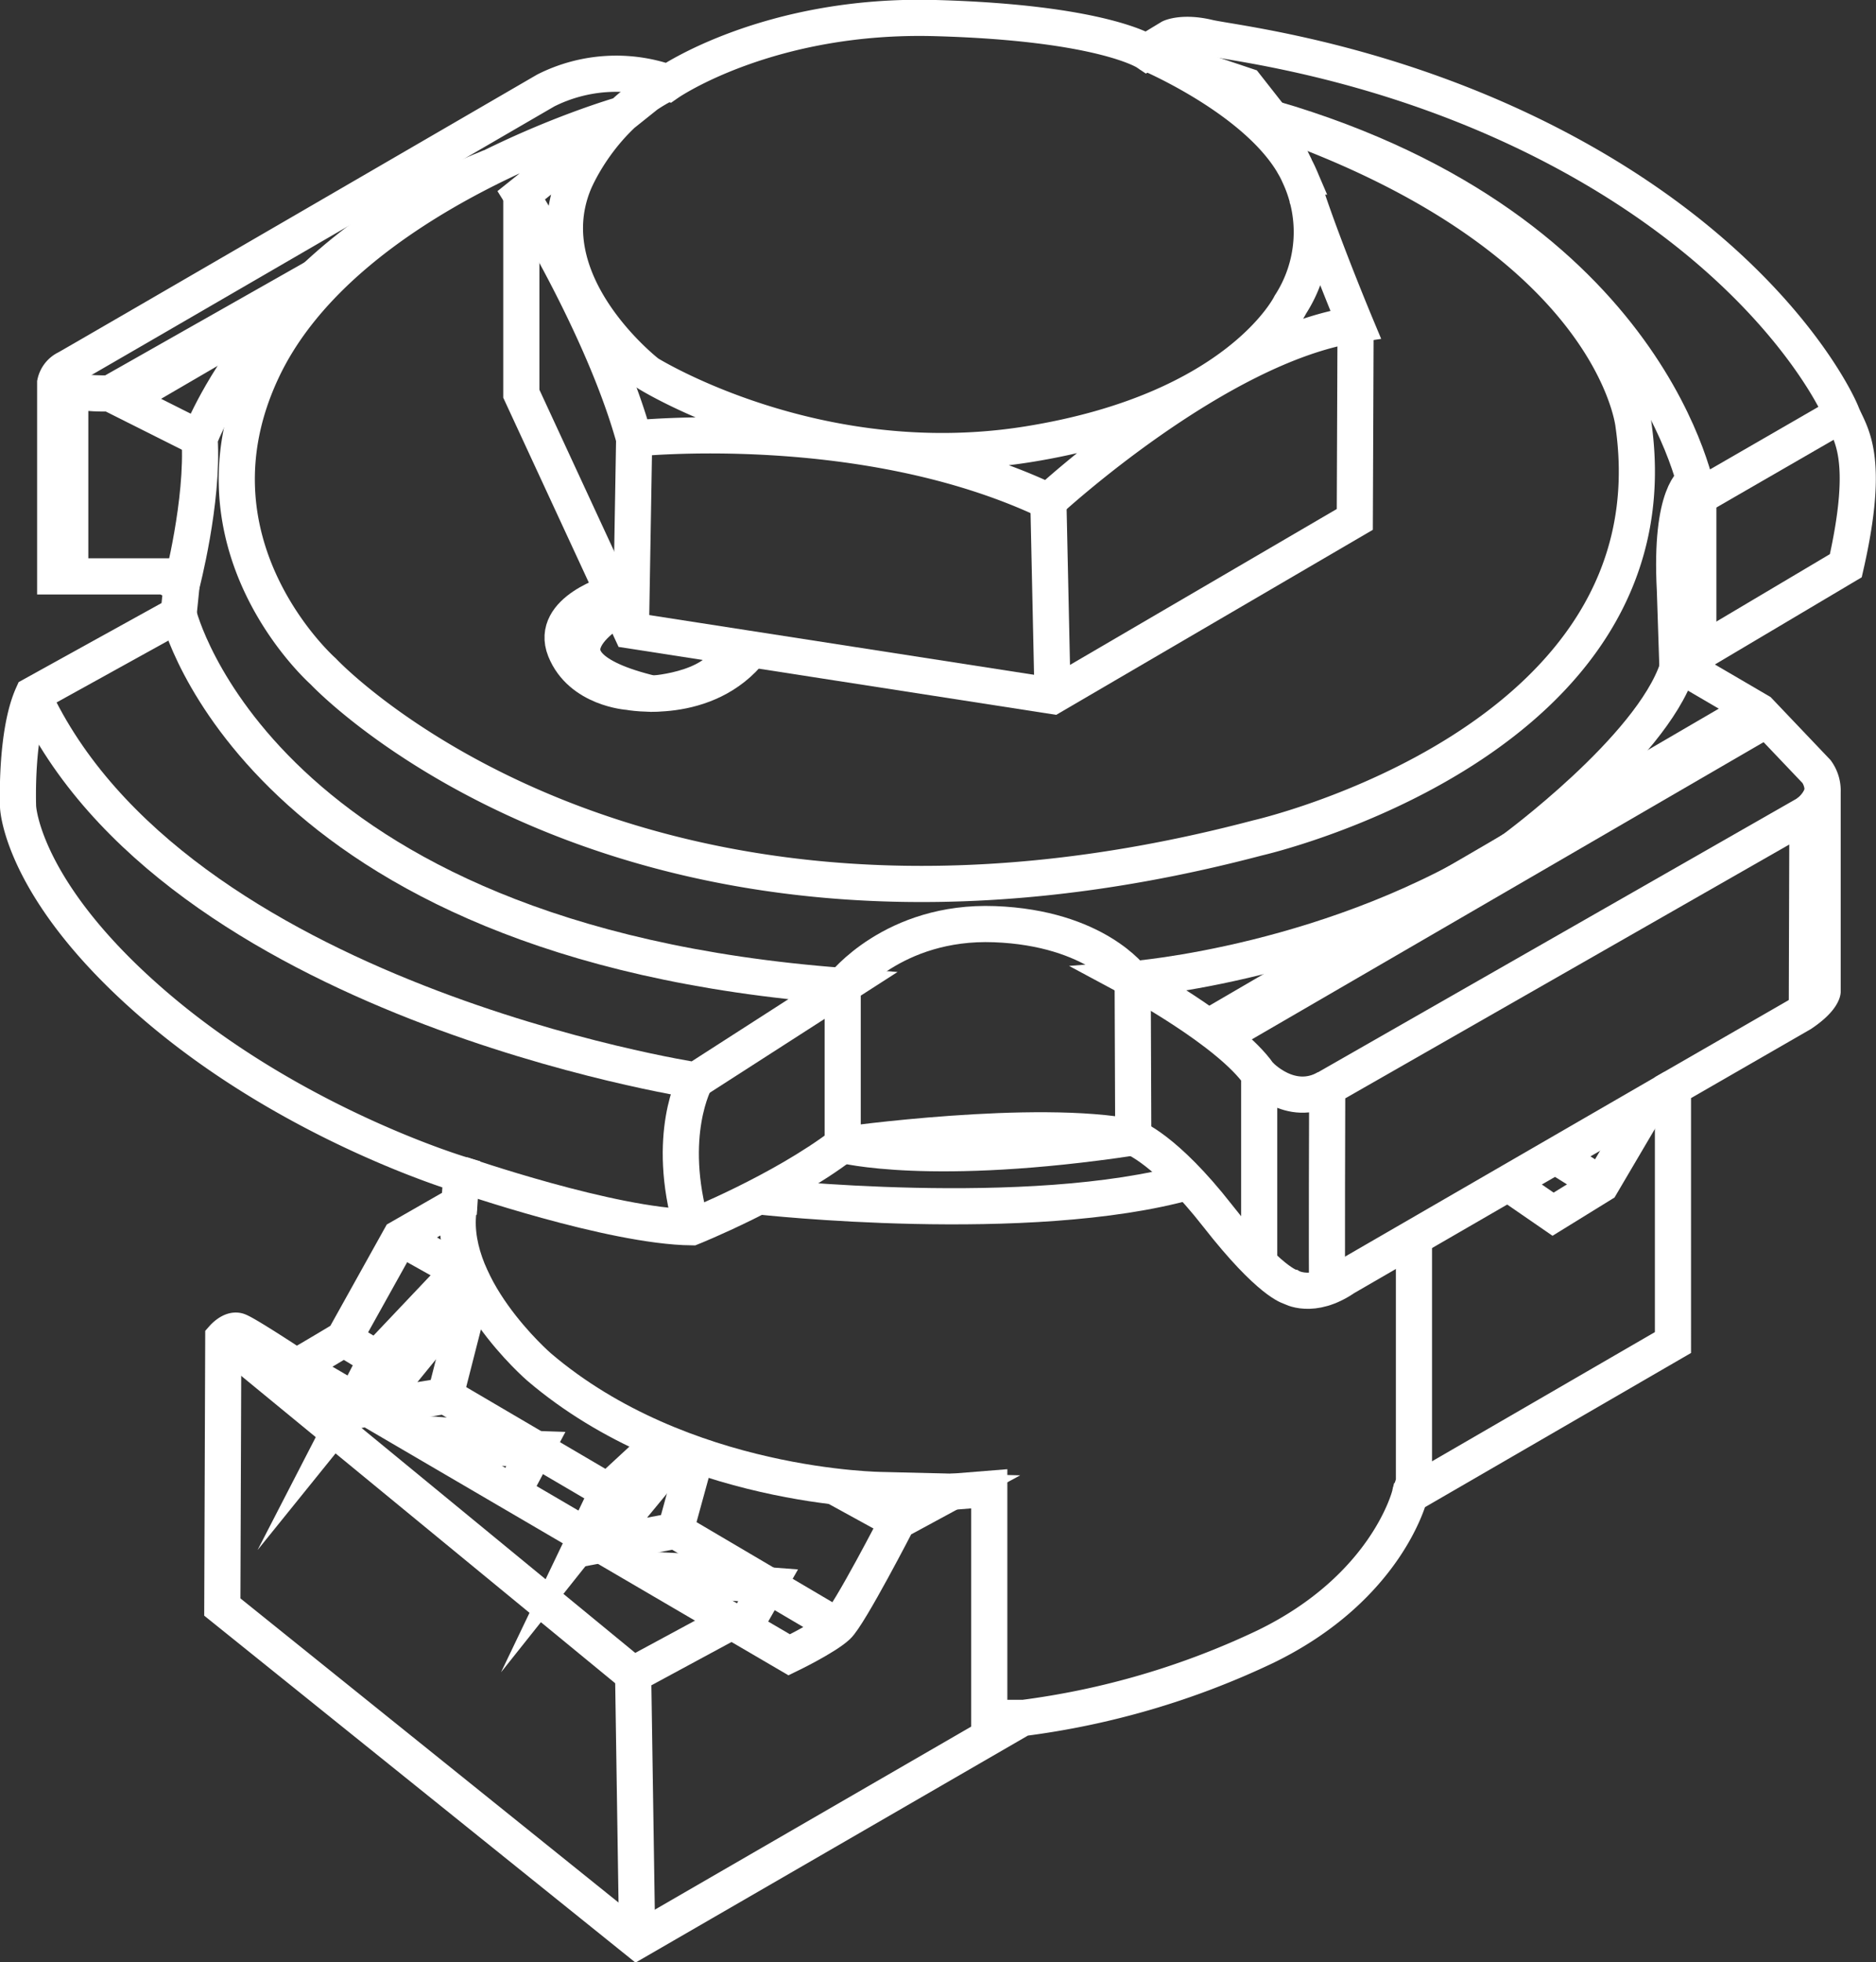<svg xmlns="http://www.w3.org/2000/svg" viewBox="0 0 311.38 325.51"><rect x="0" y="0" width="311.38" height="325.51" fill="#333333" stroke="none"/><defs><style>.cls-1{fill:none;stroke:#fff;stroke-miterlimit:10;stroke-width:6px;}</style></defs><g id="Livello_2" data-name="Livello 2"><g id="Livello_1-2" data-name="Livello 1"><path class="cls-1" d="M30.13,97.07l-2.75-1.46H9.16V63.52a3.48,3.48,0,0,1,1.93-2.42C12.87,60.13,90.6,15,90.6,15a26,26,0,0,1,20.33-1.29S127.54,2.23,155.28,3s35,5.65,35,5.65l4-2.42s2.09-1,6.29,0,33.54,4,63.54,21.45,40.32,37.74,41.61,41,4.84,6.77.65,25.16L283,107.71s-2.42,1.77-2.26,3.71L292,118l9.52,10a5.42,5.42,0,0,1,1,3.39v33.06s-.17,1.45-3.55,3.71l-21.29,12.26V222.7L234,248s-3.71,15.32-24,25.16A133.14,133.14,0,0,1,169.63,285l-63.87,36.93L36.9,266.57l.16-44.67s1.29-1.46,2.42-1.13,8.71,5.32,8.71,5.32a4.38,4.38,0,0,0,2.09,0c.65-.32,6.78-4,6.78-4l9.35-16.78,9.84-5.64.32-4.84s-27.25-8.06-50.15-27.42S3,133.84,3,133.84s-.48-12.1,2.42-18.55L29.64,101.9Z"/><path class="cls-1" d="M216.89,32.59c3,9,8.11,21.23,8.11,21.23-23,3.47-51,29.35-51,29.35-30.51-14.48-68.75-10.43-68.75-10.43C100.05,54,86.53,32.38,86.53,32.38L103.27,19S57.56,32,43.65,61.16s10,50.21,10,50.21,51.38,55,155.09,27.62c0,0,69.91-15.84,62.38-68.56,0,0-3.09-30.91-60.07-50.8l-4.24-5.4L190.27,8.69s20.24,8.43,25.46,20.6a22.18,22.18,0,0,1-1.55,21.24s-8.49,17.58-43.64,23.18-63-11.78-63-11.78S88.46,47.25,95.22,30.45c0,0,4.42-11.32,15.71-16.76"/><path class="cls-1" d="M86.53,32.38V65.31l18.19,39.28,70,10.86,50.15-29.29L225,53.82"/><line class="cls-1" x1="174.71" y1="115.45" x2="174.01" y2="83.17"/><line class="cls-1" x1="104.72" y1="104.59" x2="105.26" y2="72.74"/><path class="cls-1" d="M30.13,97.07s3.66-13.89,3-24.33c0,0,11.1-30.32,48.24-45"/><path class="cls-1" d="M9.16,63.52s1.5,1.9,9.1,1.74L52.45,45.89"/><line class="cls-1" x1="33.17" y1="72.74" x2="18.26" y2="65.26"/><line class="cls-1" x1="20.44" y1="66.35" x2="48.09" y2="50.24"/><line class="cls-1" x1="11.66" y1="64.69" x2="11.66" y2="95.61"/><path class="cls-1" d="M29.64,101.9s13.15,54.35,110.18,61.65l-24.37,15.66s-86.64-13.27-110-63.92"/><path class="cls-1" d="M126,198.46s44.87,5,71.42-2.48"/><path class="cls-1" d="M76.57,194.8s24.91,8.63,38.26,8.78c0,0,14.75-5.9,25-13.66,0,0,32.14-4.5,48.28-1.24,0,0,5.28,1.86,14,13s12.11,11.8,12.11,11.8,3.57,2.17,9-1.55l54.5-31.52"/><path class="cls-1" d="M101.79,98.28s-10.61,3-8,9.49,10.54,7,10.54,7,12.92,2.51,20.42-7.07"/><path class="cls-1" d="M102.9,100.67s-17.17,9,5.38,14.4c0,0,12.23-.71,13.19-7.88"/><path class="cls-1" d="M115.45,179.21s-5.07,9-.62,24.37"/><path class="cls-1" d="M188.1,188.68,188,162.44s-6.12-8.51-22.93-9.14-25.2,10.25-25.2,10.25v26.37S154.4,193.74,188.1,188.68Z"/><path class="cls-1" d="M220.29,213.51c-.11-.72,0-33.06,0-33.06L300,134.91l-.1,32.65"/><path class="cls-1" d="M209,209.69V178.24c-5-7.19-21.07-15.8-21.07-15.8s34-2.57,63.14-21.5"/><line class="cls-1" x1="291.23" y1="117.56" x2="200.56" y2="170.39"/><line class="cls-1" x1="293.27" y1="119.32" x2="202.61" y2="171.94"/><path class="cls-1" d="M302.53,131.42a6.79,6.79,0,0,1-2.57,3.49"/><path class="cls-1" d="M209,178.24s5.18,5.69,11.27,2.21"/><path class="cls-1" d="M251.09,140.94s22.88-16.75,27.32-30l2.34.49"/><path class="cls-1" d="M305.75,68.68,281.89,82.45s-7.18-44.27-70.8-62.82L215,27.76"/><line class="cls-1" x1="281.89" y1="82.45" x2="281.89" y2="108.76"/><path class="cls-1" d="M281.25,79.73S277.14,81.6,278,97.88l.43,13.05"/><path class="cls-1" d="M48.19,226.09,131,274.5s6-2.9,8-4.77,10-17.41,10-17.41l9-4.87-11.51-.28s-33.26-.17-57-20.4c0,0-15.93-13.73-13.21-27.13"/><polyline class="cls-1" points="100.88 247.36 73.92 231.54 61.94 233.51 78.66 213.03 78.08 211.81 66.41 205.28"/><path class="cls-1" d="M85.06,247.64s3.88-7.28,3.88-7.28l-17.35-.59"/><polyline class="cls-1" points="112.91 240.36 99.79 256.25 112.11 253.91"/><polyline class="cls-1" points="138.97 269.73 112.11 253.91 115.45 241.75"/><line class="cls-1" x1="148.98" y1="252.32" x2="138.5" y2="246.57"/><polyline class="cls-1" points="108.89 261.57 127.49 262.97 123.62 269.73"/><line class="cls-1" x1="106.81" y1="260.35" x2="124.54" y2="261.24"/><polygon class="cls-1" points="97.31 254.81 109.81 239.11 100.88 247.36 97.31 254.81"/><polygon class="cls-1" points="76.3 210.81 58.9 232.35 62.5 225.37 76.3 210.81"/><line class="cls-1" x1="57.06" y1="222.06" x2="62.5" y2="225.37"/><polyline class="cls-1" points="37.06 221.9 105.09 277.78 121.48 268.93"/><line class="cls-1" x1="105.09" y1="277.78" x2="105.76" y2="321.89"/><path class="cls-1" d="M78.66,213s-4.46,17.36-4.74,18.51"/><line class="cls-1" x1="68.01" y1="237.68" x2="86.82" y2="239.11"/><polyline class="cls-1" points="250.62 196.48 257.78 201.41 265.77 196.48 273.94 182.61"/><line class="cls-1" x1="258.18" y1="191.73" x2="265.77" y2="196.48"/><polyline class="cls-1" points="234.69 205.31 234.69 245.89 233.98 248.02"/><polyline class="cls-1" points="169.63 284.96 164.2 284.96 164.2 246.96 157.97 247.46"/></g></g></svg>